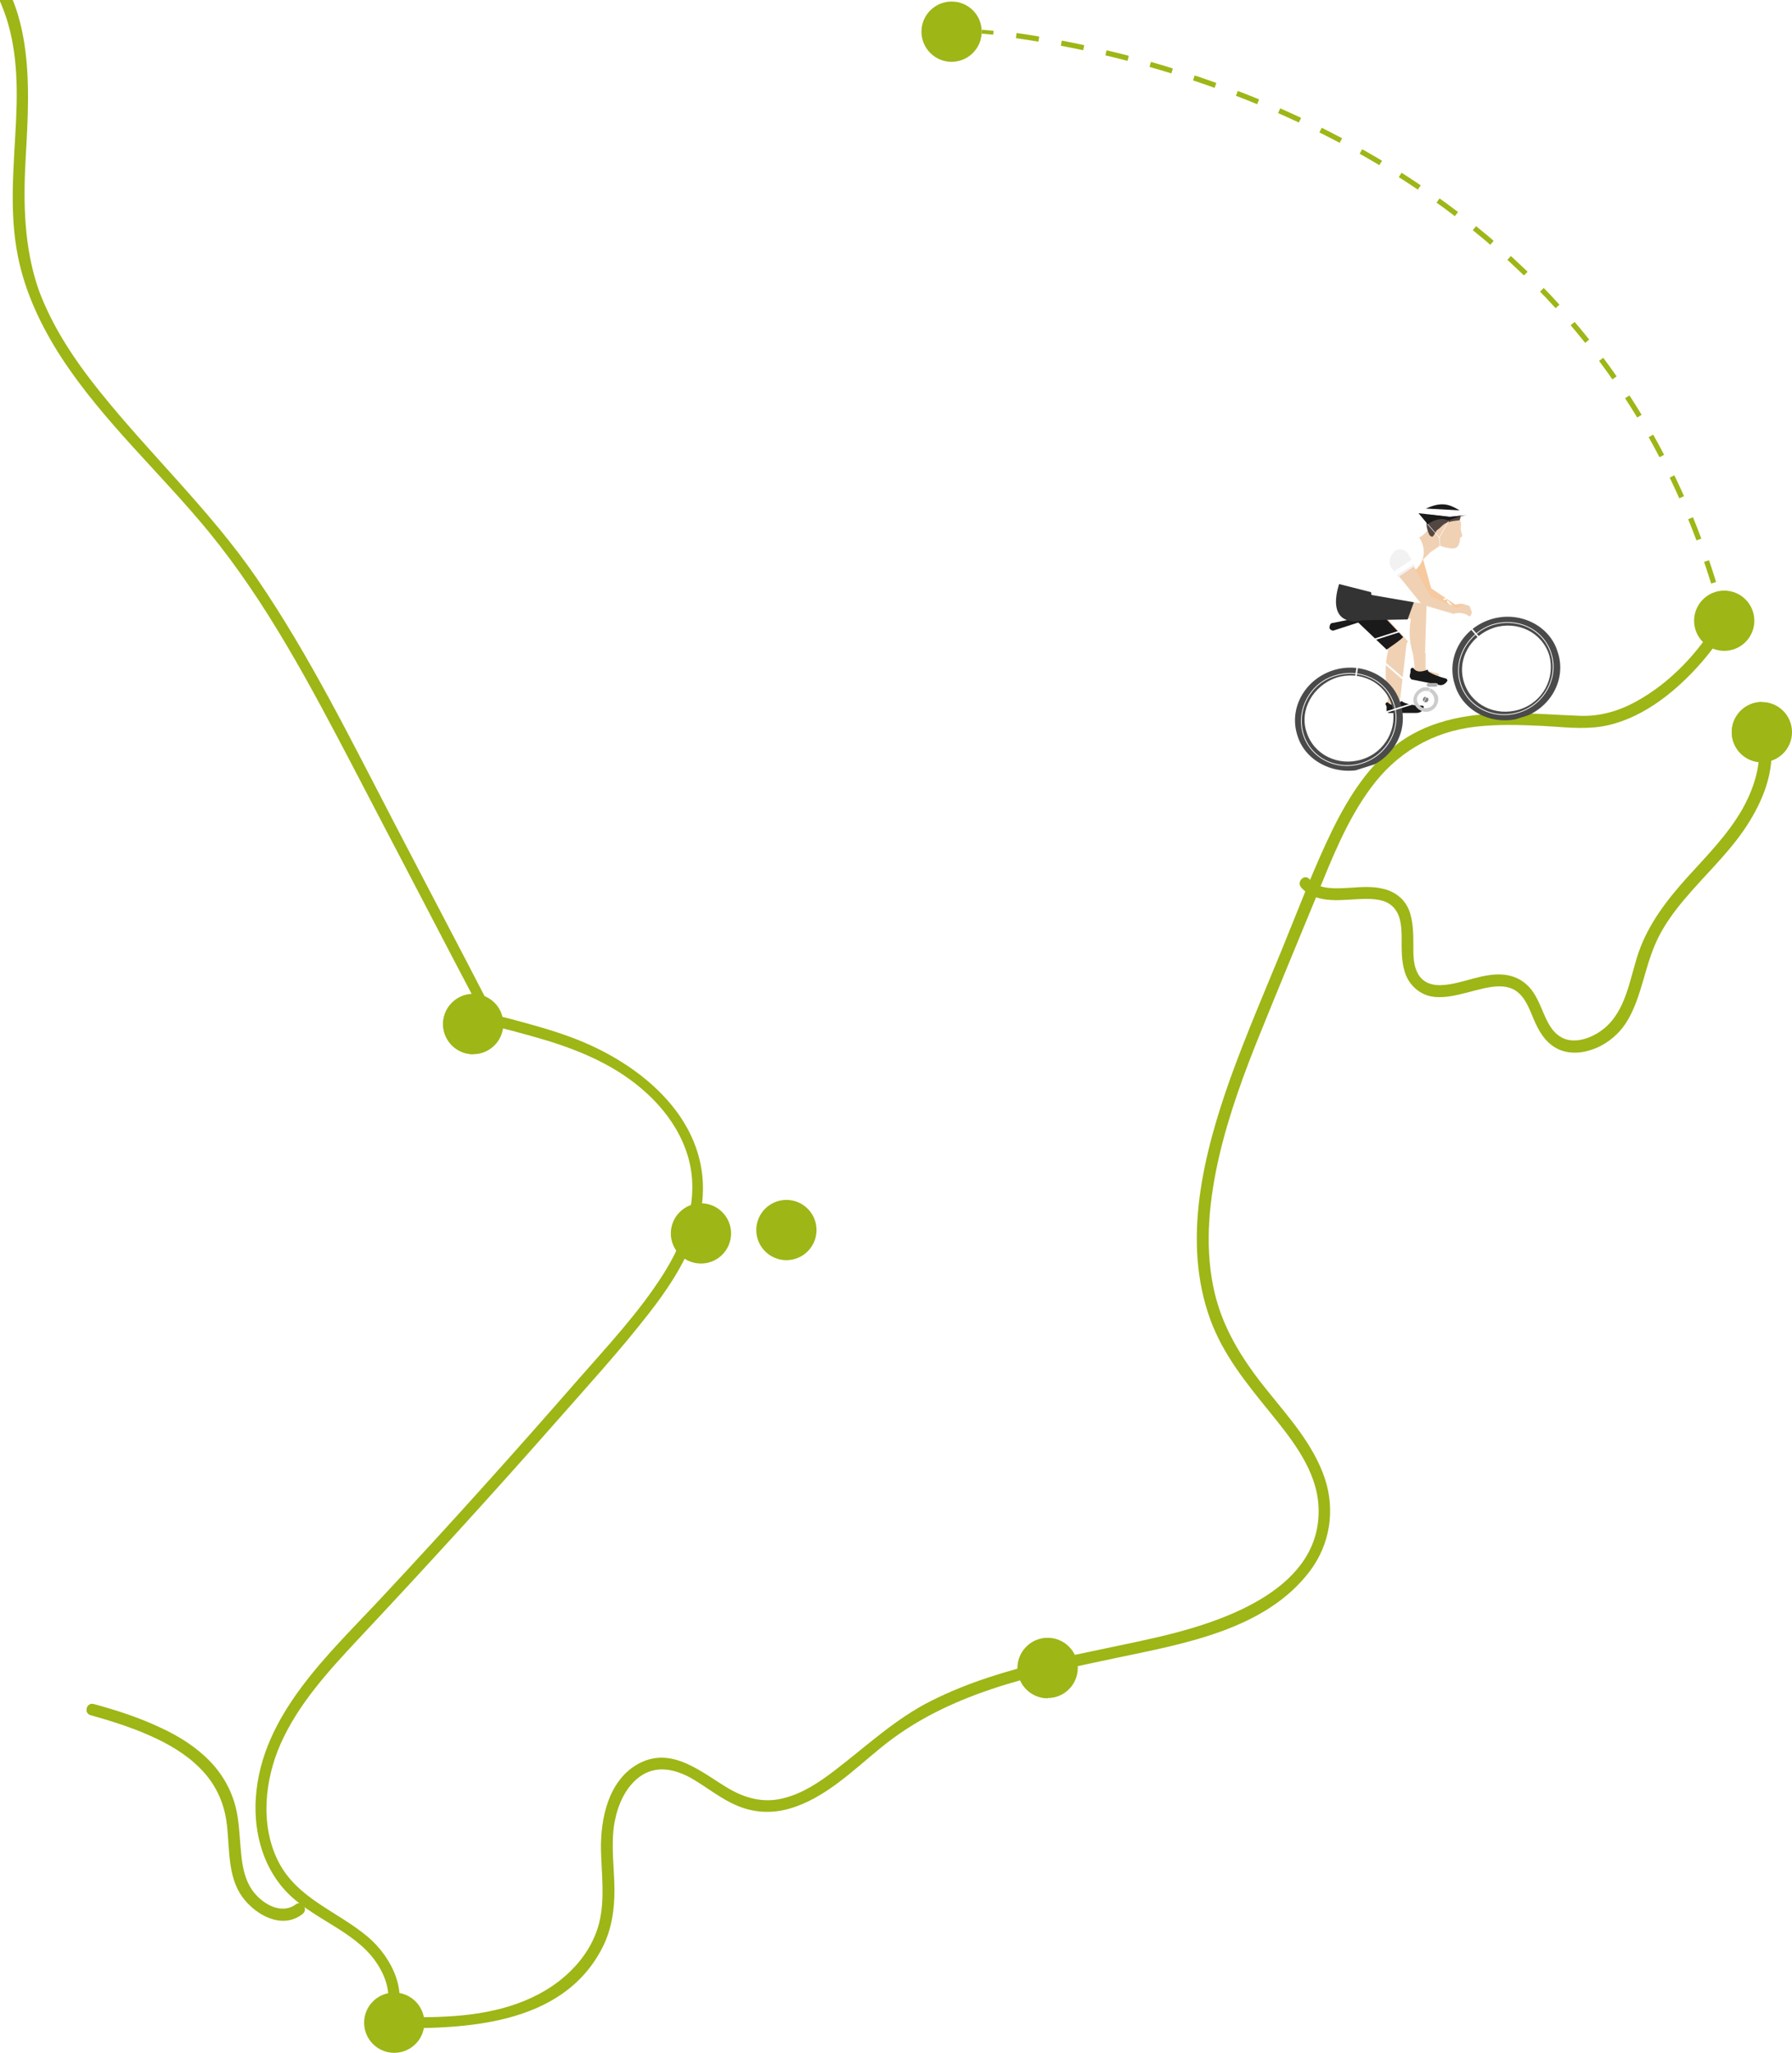 <?xml version="1.0" encoding="UTF-8"?>
<svg id="Calque_1" data-name="Calque 1" xmlns="http://www.w3.org/2000/svg" xmlns:xlink="http://www.w3.org/1999/xlink" version="1.1" viewBox="0 0 690 790.5">
  <defs>
    <style>
      .cls-1 {
        fill: #f6c99e;
      }

      .cls-1, .cls-2, .cls-3, .cls-4, .cls-5, .cls-6, .cls-7, .cls-8, .cls-9, .cls-10, .cls-11, .cls-12, .cls-13, .cls-14 {
        stroke-width: 0px;
      }

      .cls-2 {
        fill: #333;
      }

      .cls-15 {
        stroke-width: 0px;
      }

      .cls-15, .cls-4, .cls-16, .cls-17, .cls-18, .cls-19, .cls-20, .cls-21, .cls-22, .cls-23, .cls-24, .cls-25 {
        fill: none;
      }

      .cls-15, .cls-16, .cls-17, .cls-18, .cls-21, .cls-22, .cls-23, .cls-24, .cls-25 {
        stroke-miterlimit: 10;
      }

      .cls-15, .cls-16, .cls-18, .cls-19, .cls-20, .cls-23, .cls-24, .cls-25 {
        stroke: #fff;
      }

      .cls-3 {
        fill: #b3b3b3;
      }

      .cls-26 {
        clip-path: url(#clippath);
      }

      .cls-5 {
        fill: #f0d1b4;
      }

      .cls-16 {
        stroke-width: .2px;
      }

      .cls-6 {
        fill: #1a1a1a;
      }

      .cls-27 {
        clip-path: url(#clippath-1);
      }

      .cls-28 {
        clip-path: url(#clippath-4);
      }

      .cls-29 {
        clip-path: url(#clippath-3);
      }

      .cls-30 {
        clip-path: url(#clippath-2);
      }

      .cls-31 {
        clip-path: url(#clippath-7);
      }

      .cls-32 {
        clip-path: url(#clippath-8);
      }

      .cls-33 {
        clip-path: url(#clippath-6);
      }

      .cls-34 {
        clip-path: url(#clippath-5);
      }

      .cls-35 {
        clip-path: url(#clippath-9);
      }

      .cls-17 {
        stroke-dasharray: 0 0 8.8 8.8;
        stroke-width: 2px;
      }

      .cls-17, .cls-21 {
        stroke: #9eb616;
      }

      .cls-18, .cls-20 {
        stroke-width: .6px;
      }

      .cls-36 {
        clip-path: url(#clippath-60);
      }

      .cls-37 {
        clip-path: url(#clippath-69);
      }

      .cls-38 {
        clip-path: url(#clippath-20);
      }

      .cls-39 {
        clip-path: url(#clippath-21);
      }

      .cls-40 {
        clip-path: url(#clippath-24);
      }

      .cls-41 {
        clip-path: url(#clippath-23);
      }

      .cls-42 {
        clip-path: url(#clippath-22);
      }

      .cls-43 {
        clip-path: url(#clippath-25);
      }

      .cls-44 {
        clip-path: url(#clippath-44);
      }

      .cls-45 {
        clip-path: url(#clippath-45);
      }

      .cls-46 {
        clip-path: url(#clippath-40);
      }

      .cls-47 {
        clip-path: url(#clippath-42);
      }

      .cls-48 {
        clip-path: url(#clippath-41);
      }

      .cls-49 {
        clip-path: url(#clippath-47);
      }

      .cls-50 {
        clip-path: url(#clippath-43);
      }

      .cls-51 {
        clip-path: url(#clippath-46);
      }

      .cls-52 {
        clip-path: url(#clippath-48);
      }

      .cls-53 {
        clip-path: url(#clippath-49);
      }

      .cls-54 {
        clip-path: url(#clippath-84);
      }

      .cls-55 {
        clip-path: url(#clippath-88);
      }

      .cls-56 {
        clip-path: url(#clippath-86);
      }

      .cls-57 {
        clip-path: url(#clippath-81);
      }

      .cls-58 {
        clip-path: url(#clippath-83);
      }

      .cls-59 {
        clip-path: url(#clippath-85);
      }

      .cls-60 {
        clip-path: url(#clippath-80);
      }

      .cls-61 {
        clip-path: url(#clippath-87);
      }

      .cls-62 {
        clip-path: url(#clippath-82);
      }

      .cls-63 {
        clip-path: url(#clippath-98);
      }

      .cls-64 {
        clip-path: url(#clippath-89);
      }

      .cls-65 {
        clip-path: url(#clippath-27);
      }

      .cls-66 {
        clip-path: url(#clippath-28);
      }

      .cls-67 {
        clip-path: url(#clippath-26);
      }

      .cls-68 {
        clip-path: url(#clippath-29);
      }

      .cls-69 {
        clip-path: url(#clippath-34);
      }

      .cls-70 {
        clip-path: url(#clippath-35);
      }

      .cls-71 {
        clip-path: url(#clippath-36);
      }

      .cls-72 {
        clip-path: url(#clippath-37);
      }

      .cls-73 {
        clip-path: url(#clippath-39);
      }

      .cls-74 {
        clip-path: url(#clippath-33);
      }

      .cls-75 {
        clip-path: url(#clippath-32);
      }

      .cls-76 {
        clip-path: url(#clippath-30);
      }

      .cls-77 {
        clip-path: url(#clippath-38);
      }

      .cls-78 {
        clip-path: url(#clippath-31);
      }

      .cls-79 {
        clip-path: url(#clippath-95);
      }

      .cls-80 {
        clip-path: url(#clippath-99);
      }

      .cls-81 {
        clip-path: url(#clippath-93);
      }

      .cls-82 {
        clip-path: url(#clippath-94);
      }

      .cls-83 {
        clip-path: url(#clippath-91);
      }

      .cls-84 {
        clip-path: url(#clippath-96);
      }

      .cls-85 {
        clip-path: url(#clippath-90);
      }

      .cls-86 {
        clip-path: url(#clippath-92);
      }

      .cls-87 {
        clip-path: url(#clippath-97);
      }

      .cls-88 {
        clip-path: url(#clippath-53);
      }

      .cls-89 {
        clip-path: url(#clippath-54);
      }

      .cls-90 {
        clip-path: url(#clippath-50);
      }

      .cls-91 {
        clip-path: url(#clippath-51);
      }

      .cls-92 {
        clip-path: url(#clippath-52);
      }

      .cls-93 {
        clip-path: url(#clippath-55);
      }

      .cls-94 {
        clip-path: url(#clippath-56);
      }

      .cls-95 {
        clip-path: url(#clippath-57);
      }

      .cls-96 {
        clip-path: url(#clippath-58);
      }

      .cls-97 {
        clip-path: url(#clippath-79);
      }

      .cls-98 {
        clip-path: url(#clippath-61);
      }

      .cls-99 {
        clip-path: url(#clippath-64);
      }

      .cls-100 {
        clip-path: url(#clippath-62);
      }

      .cls-101 {
        clip-path: url(#clippath-68);
      }

      .cls-102 {
        clip-path: url(#clippath-67);
      }

      .cls-103 {
        clip-path: url(#clippath-73);
      }

      .cls-104 {
        clip-path: url(#clippath-59);
      }

      .cls-105 {
        clip-path: url(#clippath-65);
      }

      .cls-106 {
        clip-path: url(#clippath-63);
      }

      .cls-107 {
        clip-path: url(#clippath-66);
      }

      .cls-108 {
        clip-path: url(#clippath-70);
      }

      .cls-109 {
        clip-path: url(#clippath-75);
      }

      .cls-110 {
        clip-path: url(#clippath-72);
      }

      .cls-111 {
        clip-path: url(#clippath-78);
      }

      .cls-112 {
        clip-path: url(#clippath-71);
      }

      .cls-113 {
        clip-path: url(#clippath-77);
      }

      .cls-114 {
        clip-path: url(#clippath-74);
      }

      .cls-115 {
        clip-path: url(#clippath-76);
      }

      .cls-116 {
        clip-path: url(#clippath-14);
      }

      .cls-117 {
        clip-path: url(#clippath-13);
      }

      .cls-118 {
        clip-path: url(#clippath-12);
      }

      .cls-119 {
        clip-path: url(#clippath-10);
      }

      .cls-120 {
        clip-path: url(#clippath-15);
      }

      .cls-121 {
        clip-path: url(#clippath-17);
      }

      .cls-122 {
        clip-path: url(#clippath-16);
      }

      .cls-123 {
        clip-path: url(#clippath-19);
      }

      .cls-124 {
        clip-path: url(#clippath-11);
      }

      .cls-125 {
        clip-path: url(#clippath-18);
      }

      .cls-7 {
        fill: gray;
      }

      .cls-19 {
        stroke-width: .5px;
      }

      .cls-19, .cls-20 {
        stroke-linecap: round;
        stroke-linejoin: round;
      }

      .cls-8 {
        fill: #534741;
      }

      .cls-9 {
        fill: #f2f2f2;
      }

      .cls-21 {
        stroke-width: 1.5px;
      }

      .cls-22 {
        stroke: #4a4a4a;
        stroke-width: 0px;
      }

      .cls-23 {
        stroke-width: .3px;
      }

      .cls-24 {
        stroke-width: .7px;
      }

      .cls-10 {
        fill-rule: evenodd;
      }

      .cls-10, .cls-12 {
        fill: #9eb616;
      }

      .cls-11 {
        fill: #ccc;
      }

      .cls-13 {
        fill: #fff;
      }

      .cls-14 {
        fill: #4a4a4a;
      }

      .cls-25 {
        stroke-width: .2px;
      }

      .cls-126 {
        clip-path: url(#clippath-144);
      }

      .cls-127 {
        clip-path: url(#clippath-142);
      }

      .cls-128 {
        clip-path: url(#clippath-141);
      }

      .cls-129 {
        clip-path: url(#clippath-145);
      }

      .cls-130 {
        clip-path: url(#clippath-143);
      }

      .cls-131 {
        clip-path: url(#clippath-140);
      }

      .cls-132 {
        clip-path: url(#clippath-113);
      }

      .cls-133 {
        clip-path: url(#clippath-112);
      }

      .cls-134 {
        clip-path: url(#clippath-111);
      }

      .cls-135 {
        clip-path: url(#clippath-110);
      }

      .cls-136 {
        clip-path: url(#clippath-115);
      }

      .cls-137 {
        clip-path: url(#clippath-114);
      }

      .cls-138 {
        clip-path: url(#clippath-116);
      }

      .cls-139 {
        clip-path: url(#clippath-117);
      }

      .cls-140 {
        clip-path: url(#clippath-118);
      }

      .cls-141 {
        clip-path: url(#clippath-119);
      }

      .cls-142 {
        clip-path: url(#clippath-105);
      }

      .cls-143 {
        clip-path: url(#clippath-100);
      }

      .cls-144 {
        clip-path: url(#clippath-102);
      }

      .cls-145 {
        clip-path: url(#clippath-103);
      }

      .cls-146 {
        clip-path: url(#clippath-107);
      }

      .cls-147 {
        clip-path: url(#clippath-109);
      }

      .cls-148 {
        clip-path: url(#clippath-104);
      }

      .cls-149 {
        clip-path: url(#clippath-101);
      }

      .cls-150 {
        clip-path: url(#clippath-108);
      }

      .cls-151 {
        clip-path: url(#clippath-106);
      }

      .cls-152 {
        clip-path: url(#clippath-136);
      }

      .cls-153 {
        clip-path: url(#clippath-138);
      }

      .cls-154 {
        clip-path: url(#clippath-135);
      }

      .cls-155 {
        clip-path: url(#clippath-132);
      }

      .cls-156 {
        clip-path: url(#clippath-137);
      }

      .cls-157 {
        clip-path: url(#clippath-130);
      }

      .cls-158 {
        clip-path: url(#clippath-133);
      }

      .cls-159 {
        clip-path: url(#clippath-134);
      }

      .cls-160 {
        clip-path: url(#clippath-139);
      }

      .cls-161 {
        clip-path: url(#clippath-131);
      }

      .cls-162 {
        clip-path: url(#clippath-129);
      }

      .cls-163 {
        clip-path: url(#clippath-122);
      }

      .cls-164 {
        clip-path: url(#clippath-126);
      }

      .cls-165 {
        clip-path: url(#clippath-125);
      }

      .cls-166 {
        clip-path: url(#clippath-120);
      }

      .cls-167 {
        clip-path: url(#clippath-121);
      }

      .cls-168 {
        clip-path: url(#clippath-123);
      }

      .cls-169 {
        clip-path: url(#clippath-124);
      }

      .cls-170 {
        clip-path: url(#clippath-127);
      }

      .cls-171 {
        clip-path: url(#clippath-128);
      }
    </style>
    <clipPath id="clippath">
      <rect class="cls-4" x="-42.9" y="-35.4" width="732.9" height="825.8"/>
    </clipPath>
    <clipPath id="clippath-1">
      <rect class="cls-4" x="-42.9" y="-35.4" width="732.9" height="825.8"/>
    </clipPath>
    <clipPath id="clippath-2">
      <rect class="cls-4" x="-42.9" y="-35.4" width="732.9" height="825.8"/>
    </clipPath>
    <clipPath id="clippath-3">
      <rect class="cls-4" x="-42.9" y="-35.4" width="732.9" height="825.8"/>
    </clipPath>
    <clipPath id="clippath-4">
      <rect class="cls-4" x="-42.9" y="-35.4" width="732.9" height="825.8"/>
    </clipPath>
    <clipPath id="clippath-5">
      <rect class="cls-4" x="-42.9" y="-35.4" width="732.9" height="825.8"/>
    </clipPath>
    <clipPath id="clippath-6">
      <rect class="cls-4" x="-42.9" y="-35.4" width="732.9" height="825.8"/>
    </clipPath>
    <clipPath id="clippath-7">
      <rect class="cls-4" x="-42.9" y="-35.4" width="732.9" height="825.8"/>
    </clipPath>
    <clipPath id="clippath-8">
      <rect class="cls-4" x="-42.9" y="-35.4" width="732.9" height="825.8"/>
    </clipPath>
    <clipPath id="clippath-9">
      <rect class="cls-4" x="-42.9" y="-35.4" width="732.9" height="825.8"/>
    </clipPath>
    <clipPath id="clippath-10">
      <rect class="cls-4" x="-42.9" y="-35.4" width="732.9" height="825.8"/>
    </clipPath>
    <clipPath id="clippath-11">
      <rect class="cls-4" x="-42.9" y="-35.4" width="732.9" height="825.8"/>
    </clipPath>
    <clipPath id="clippath-12">
      <rect class="cls-4" x="-42.9" y="-35.4" width="732.9" height="825.8"/>
    </clipPath>
    <clipPath id="clippath-13">
      <rect class="cls-4" x="-42.9" y="-35.4" width="732.9" height="825.8"/>
    </clipPath>
    <clipPath id="clippath-14">
      <rect class="cls-4" x="-42.9" y="-35.4" width="732.9" height="825.8"/>
    </clipPath>
    <clipPath id="clippath-15">
      <rect class="cls-4" x="-42.9" y="-35.4" width="732.9" height="825.8"/>
    </clipPath>
    <clipPath id="clippath-16">
      <rect class="cls-4" x="-42.9" y="-35.4" width="732.9" height="825.8"/>
    </clipPath>
    <clipPath id="clippath-17">
      <rect class="cls-4" x="-42.9" y="-35.4" width="732.9" height="825.8"/>
    </clipPath>
    <clipPath id="clippath-18">
      <rect class="cls-4" x="489.4" y="198.7" width="105.3" height="89.2" transform="translate(-48.3 176.4) rotate(-17.7)"/>
    </clipPath>
    <clipPath id="clippath-19">
      <rect class="cls-4" x="489.4" y="198.7" width="105.3" height="89.2" transform="translate(-48.3 176.4) rotate(-17.7)"/>
    </clipPath>
    <clipPath id="clippath-20">
      <rect class="cls-4" x="489.4" y="198.7" width="105.3" height="89.2" transform="translate(-48.3 176.4) rotate(-17.7)"/>
    </clipPath>
    <clipPath id="clippath-21">
      <rect class="cls-4" x="489.4" y="198.7" width="105.3" height="89.2" transform="translate(-48.3 176.4) rotate(-17.7)"/>
    </clipPath>
    <clipPath id="clippath-22">
      <rect class="cls-4" x="489.4" y="198.7" width="105.3" height="89.2" transform="translate(-48.3 176.4) rotate(-17.7)"/>
    </clipPath>
    <clipPath id="clippath-23">
      <rect class="cls-4" x="489.4" y="198.7" width="105.3" height="89.2" transform="translate(-48.3 176.4) rotate(-17.7)"/>
    </clipPath>
    <clipPath id="clippath-24">
      <rect class="cls-4" x="489.4" y="198.7" width="105.3" height="89.2" transform="translate(-48.3 176.4) rotate(-17.7)"/>
    </clipPath>
    <clipPath id="clippath-25">
      <rect class="cls-4" x="489.4" y="198.7" width="105.3" height="89.2" transform="translate(-48.3 176.4) rotate(-17.7)"/>
    </clipPath>
    <clipPath id="clippath-26">
      <rect class="cls-4" x="489.4" y="198.7" width="105.3" height="89.2" transform="translate(-48.3 176.4) rotate(-17.7)"/>
    </clipPath>
    <clipPath id="clippath-27">
      <rect class="cls-4" x="489.4" y="198.7" width="105.3" height="89.2" transform="translate(-48.3 176.4) rotate(-17.7)"/>
    </clipPath>
    <clipPath id="clippath-28">
      <rect class="cls-4" x="489.4" y="198.7" width="105.3" height="89.2" transform="translate(-48.3 176.4) rotate(-17.7)"/>
    </clipPath>
    <clipPath id="clippath-29">
      <rect class="cls-4" x="489.4" y="198.7" width="105.3" height="89.2" transform="translate(-48.3 176.4) rotate(-17.7)"/>
    </clipPath>
    <clipPath id="clippath-30">
      <rect class="cls-4" x="489.4" y="198.7" width="105.3" height="89.2" transform="translate(-48.3 176.4) rotate(-17.7)"/>
    </clipPath>
    <clipPath id="clippath-31">
      <rect class="cls-4" x="489.4" y="198.7" width="105.3" height="89.2" transform="translate(-48.3 176.4) rotate(-17.7)"/>
    </clipPath>
    <clipPath id="clippath-32">
      <rect class="cls-4" x="489.4" y="198.7" width="105.3" height="89.2" transform="translate(-48.3 176.4) rotate(-17.7)"/>
    </clipPath>
    <clipPath id="clippath-33">
      <rect class="cls-4" x="489.4" y="198.7" width="105.3" height="89.2" transform="translate(-48.3 176.4) rotate(-17.7)"/>
    </clipPath>
    <clipPath id="clippath-34">
      <rect class="cls-4" x="489.4" y="198.7" width="105.3" height="89.2" transform="translate(-48.3 176.4) rotate(-17.7)"/>
    </clipPath>
    <clipPath id="clippath-35">
      <rect class="cls-4" x="489.4" y="198.7" width="105.3" height="89.2" transform="translate(-48.3 176.4) rotate(-17.7)"/>
    </clipPath>
    <clipPath id="clippath-36">
      <rect class="cls-4" x="489.4" y="198.7" width="105.3" height="89.2" transform="translate(-48.3 176.4) rotate(-17.7)"/>
    </clipPath>
    <clipPath id="clippath-37">
      <rect class="cls-4" x="489.4" y="198.7" width="105.3" height="89.2" transform="translate(-48.3 176.4) rotate(-17.7)"/>
    </clipPath>
    <clipPath id="clippath-38">
      <rect class="cls-4" x="489.4" y="198.7" width="105.3" height="89.2" transform="translate(-48.3 176.4) rotate(-17.7)"/>
    </clipPath>
    <clipPath id="clippath-39">
      <rect class="cls-4" x="489.4" y="198.7" width="105.3" height="89.2" transform="translate(-48.3 176.4) rotate(-17.7)"/>
    </clipPath>
    <clipPath id="clippath-40">
      <rect class="cls-4" x="489.4" y="198.7" width="105.3" height="89.2" transform="translate(-48.3 176.4) rotate(-17.7)"/>
    </clipPath>
    <clipPath id="clippath-41">
      <rect class="cls-4" x="489.4" y="198.7" width="105.3" height="89.2" transform="translate(-48.3 176.4) rotate(-17.7)"/>
    </clipPath>
    <clipPath id="clippath-42">
      <rect class="cls-4" x="489.4" y="198.7" width="105.3" height="89.2" transform="translate(-48.3 176.4) rotate(-17.7)"/>
    </clipPath>
    <clipPath id="clippath-43">
      <rect class="cls-4" x="489.4" y="198.7" width="105.3" height="89.2" transform="translate(-48.3 176.4) rotate(-17.7)"/>
    </clipPath>
    <clipPath id="clippath-44">
      <rect class="cls-4" x="489.4" y="198.7" width="105.3" height="89.2" transform="translate(-48.3 176.4) rotate(-17.7)"/>
    </clipPath>
    <clipPath id="clippath-45">
      <rect class="cls-4" x="489.4" y="198.7" width="105.3" height="89.2" transform="translate(-48.3 176.4) rotate(-17.7)"/>
    </clipPath>
    <clipPath id="clippath-46">
      <rect class="cls-4" x="489.4" y="198.7" width="105.3" height="89.2" transform="translate(-48.3 176.4) rotate(-17.7)"/>
    </clipPath>
    <clipPath id="clippath-47">
      <rect class="cls-4" x="489.4" y="198.7" width="105.3" height="89.2" transform="translate(-48.3 176.4) rotate(-17.7)"/>
    </clipPath>
    <clipPath id="clippath-48">
      <rect class="cls-4" x="489.4" y="198.7" width="105.3" height="89.2" transform="translate(-48.3 176.4) rotate(-17.7)"/>
    </clipPath>
    <clipPath id="clippath-49">
      <rect class="cls-4" x="489.4" y="198.7" width="105.3" height="89.2" transform="translate(-48.3 176.4) rotate(-17.7)"/>
    </clipPath>
    <clipPath id="clippath-50">
      <rect class="cls-4" x="489.4" y="198.7" width="105.3" height="89.2" transform="translate(-48.3 176.4) rotate(-17.7)"/>
    </clipPath>
    <clipPath id="clippath-51">
      <rect class="cls-4" x="489.4" y="198.7" width="105.3" height="89.2" transform="translate(-48.3 176.4) rotate(-17.7)"/>
    </clipPath>
    <clipPath id="clippath-52">
      <rect class="cls-4" x="489.4" y="198.7" width="105.3" height="89.2" transform="translate(-48.3 176.4) rotate(-17.7)"/>
    </clipPath>
    <clipPath id="clippath-53">
      <rect class="cls-4" x="489.4" y="198.7" width="105.3" height="89.2" transform="translate(-48.3 176.4) rotate(-17.7)"/>
    </clipPath>
    <clipPath id="clippath-54">
      <rect class="cls-4" x="489.4" y="198.7" width="105.3" height="89.2" transform="translate(-48.3 176.4) rotate(-17.7)"/>
    </clipPath>
    <clipPath id="clippath-55">
      <rect class="cls-4" x="489.4" y="198.7" width="105.3" height="89.2" transform="translate(-48.3 176.4) rotate(-17.7)"/>
    </clipPath>
    <clipPath id="clippath-56">
      <rect class="cls-4" x="489.4" y="198.7" width="105.3" height="89.2" transform="translate(-48.3 176.4) rotate(-17.7)"/>
    </clipPath>
    <clipPath id="clippath-57">
      <rect class="cls-4" x="489.4" y="198.7" width="105.3" height="89.2" transform="translate(-48.3 176.4) rotate(-17.7)"/>
    </clipPath>
    <clipPath id="clippath-58">
      <rect class="cls-4" x="489.4" y="198.7" width="105.3" height="89.2" transform="translate(-48.3 176.4) rotate(-17.7)"/>
    </clipPath>
    <clipPath id="clippath-59">
      <rect class="cls-4" x="489.4" y="198.7" width="105.3" height="89.2" transform="translate(-48.3 176.4) rotate(-17.7)"/>
    </clipPath>
    <clipPath id="clippath-60">
      <rect class="cls-4" x="489.4" y="198.7" width="105.3" height="89.2" transform="translate(-48.3 176.4) rotate(-17.7)"/>
    </clipPath>
    <clipPath id="clippath-61">
      <rect class="cls-4" x="489.4" y="198.7" width="105.3" height="89.2" transform="translate(-48.3 176.4) rotate(-17.7)"/>
    </clipPath>
    <clipPath id="clippath-62">
      <rect class="cls-4" x="489.4" y="198.7" width="105.3" height="89.2" transform="translate(-48.3 176.4) rotate(-17.7)"/>
    </clipPath>
    <clipPath id="clippath-63">
      <rect class="cls-4" x="489.4" y="198.7" width="105.3" height="89.2" transform="translate(-48.3 176.4) rotate(-17.7)"/>
    </clipPath>
    <clipPath id="clippath-64">
      <rect class="cls-4" x="489.4" y="198.7" width="105.3" height="89.2" transform="translate(-48.3 176.4) rotate(-17.7)"/>
    </clipPath>
    <clipPath id="clippath-65">
      <rect class="cls-4" x="489.4" y="198.7" width="105.3" height="89.2" transform="translate(-48.3 176.4) rotate(-17.7)"/>
    </clipPath>
    <clipPath id="clippath-66">
      <rect class="cls-4" x="489.4" y="198.7" width="105.3" height="89.2" transform="translate(-48.3 176.4) rotate(-17.7)"/>
    </clipPath>
    <clipPath id="clippath-67">
      <rect class="cls-4" x="489.4" y="198.7" width="105.3" height="89.2" transform="translate(-48.3 176.4) rotate(-17.7)"/>
    </clipPath>
    <clipPath id="clippath-68">
      <rect class="cls-4" x="489.4" y="198.7" width="105.3" height="89.2" transform="translate(-48.3 176.4) rotate(-17.7)"/>
    </clipPath>
    <clipPath id="clippath-69">
      <rect class="cls-4" x="489.4" y="198.7" width="105.3" height="89.2" transform="translate(-48.3 176.4) rotate(-17.7)"/>
    </clipPath>
    <clipPath id="clippath-70">
      <rect class="cls-4" x="489.4" y="198.7" width="105.3" height="89.2" transform="translate(-48.3 176.4) rotate(-17.7)"/>
    </clipPath>
    <clipPath id="clippath-71">
      <rect class="cls-4" x="489.4" y="198.7" width="105.3" height="89.2" transform="translate(-48.3 176.4) rotate(-17.7)"/>
    </clipPath>
    <clipPath id="clippath-72">
      <rect class="cls-4" x="489.4" y="198.7" width="105.3" height="89.2" transform="translate(-48.3 176.4) rotate(-17.7)"/>
    </clipPath>
    <clipPath id="clippath-73">
      <rect class="cls-4" x="489.4" y="198.7" width="105.3" height="89.2" transform="translate(-48.3 176.4) rotate(-17.7)"/>
    </clipPath>
    <clipPath id="clippath-74">
      <rect class="cls-4" x="489.4" y="198.7" width="105.3" height="89.2" transform="translate(-48.3 176.4) rotate(-17.7)"/>
    </clipPath>
    <clipPath id="clippath-75">
      <rect class="cls-4" x="489.4" y="198.7" width="105.3" height="89.2" transform="translate(-48.3 176.4) rotate(-17.7)"/>
    </clipPath>
    <clipPath id="clippath-76">
      <rect class="cls-4" x="489.4" y="198.7" width="105.3" height="89.2" transform="translate(-48.3 176.4) rotate(-17.7)"/>
    </clipPath>
    <clipPath id="clippath-77">
      <rect class="cls-4" x="489.4" y="198.7" width="105.3" height="89.2" transform="translate(-48.3 176.4) rotate(-17.7)"/>
    </clipPath>
    <clipPath id="clippath-78">
      <rect class="cls-4" x="489.4" y="198.7" width="105.3" height="89.2" transform="translate(-48.3 176.4) rotate(-17.7)"/>
    </clipPath>
    <clipPath id="clippath-79">
      <rect class="cls-4" x="489.4" y="198.7" width="105.3" height="89.2" transform="translate(-48.3 176.4) rotate(-17.7)"/>
    </clipPath>
    <clipPath id="clippath-80">
      <rect class="cls-4" x="489.4" y="198.7" width="105.3" height="89.2" transform="translate(-48.3 176.4) rotate(-17.7)"/>
    </clipPath>
    <clipPath id="clippath-81">
      <rect class="cls-4" x="489.4" y="198.7" width="105.3" height="89.2" transform="translate(-48.3 176.4) rotate(-17.7)"/>
    </clipPath>
    <clipPath id="clippath-82">
      <rect class="cls-4" x="489.4" y="198.7" width="105.3" height="89.2" transform="translate(-48.3 176.4) rotate(-17.7)"/>
    </clipPath>
    <clipPath id="clippath-83">
      <rect class="cls-4" x="489.4" y="198.7" width="105.3" height="89.2" transform="translate(-48.3 176.4) rotate(-17.7)"/>
    </clipPath>
    <clipPath id="clippath-84">
      <rect class="cls-4" x="489.4" y="198.7" width="105.3" height="89.2" transform="translate(-48.3 176.4) rotate(-17.7)"/>
    </clipPath>
    <clipPath id="clippath-85">
      <rect class="cls-4" x="489.4" y="198.7" width="105.3" height="89.2" transform="translate(-48.3 176.4) rotate(-17.7)"/>
    </clipPath>
    <clipPath id="clippath-86">
      <rect class="cls-4" x="489.4" y="198.7" width="105.3" height="89.2" transform="translate(-48.3 176.4) rotate(-17.7)"/>
    </clipPath>
    <clipPath id="clippath-87">
      <rect class="cls-4" x="489.4" y="198.7" width="105.3" height="89.2" transform="translate(-48.3 176.4) rotate(-17.7)"/>
    </clipPath>
    <clipPath id="clippath-88">
      <rect class="cls-4" x="489.4" y="198.7" width="105.3" height="89.2" transform="translate(-48.3 176.4) rotate(-17.7)"/>
    </clipPath>
    <clipPath id="clippath-89">
      <rect class="cls-4" x="489.4" y="198.7" width="105.3" height="89.2" transform="translate(-48.3 176.4) rotate(-17.7)"/>
    </clipPath>
    <clipPath id="clippath-90">
      <rect class="cls-4" x="489.4" y="198.7" width="105.3" height="89.2" transform="translate(-48.3 176.4) rotate(-17.7)"/>
    </clipPath>
    <clipPath id="clippath-91">
      <rect class="cls-4" x="489.4" y="198.7" width="105.3" height="89.2" transform="translate(-48.3 176.4) rotate(-17.7)"/>
    </clipPath>
    <clipPath id="clippath-92">
      <rect class="cls-4" x="489.4" y="198.7" width="105.3" height="89.2" transform="translate(-48.3 176.4) rotate(-17.7)"/>
    </clipPath>
    <clipPath id="clippath-93">
      <rect class="cls-4" x="489.4" y="198.7" width="105.3" height="89.2" transform="translate(-48.3 176.4) rotate(-17.7)"/>
    </clipPath>
    <clipPath id="clippath-94">
      <rect class="cls-4" x="489.4" y="198.7" width="105.3" height="89.2" transform="translate(-48.3 176.4) rotate(-17.7)"/>
    </clipPath>
    <clipPath id="clippath-95">
      <rect class="cls-4" x="489.4" y="198.7" width="105.3" height="89.2" transform="translate(-48.3 176.4) rotate(-17.7)"/>
    </clipPath>
    <clipPath id="clippath-96">
      <rect class="cls-4" x="489.4" y="198.7" width="105.3" height="89.2" transform="translate(-48.3 176.4) rotate(-17.7)"/>
    </clipPath>
    <clipPath id="clippath-97">
      <rect class="cls-4" x="489.4" y="198.7" width="105.3" height="89.2" transform="translate(-48.3 176.4) rotate(-17.7)"/>
    </clipPath>
    <clipPath id="clippath-98">
      <rect class="cls-4" x="489.4" y="198.7" width="105.3" height="89.2" transform="translate(-48.3 176.4) rotate(-17.7)"/>
    </clipPath>
    <clipPath id="clippath-99">
      <rect class="cls-4" x="489.4" y="198.7" width="105.3" height="89.2" transform="translate(-48.3 176.4) rotate(-17.7)"/>
    </clipPath>
    <clipPath id="clippath-100">
      <rect class="cls-4" x="489.4" y="198.7" width="105.3" height="89.2" transform="translate(-48.3 176.4) rotate(-17.7)"/>
    </clipPath>
    <clipPath id="clippath-101">
      <rect class="cls-4" x="489.4" y="198.7" width="105.3" height="89.2" transform="translate(-48.3 176.4) rotate(-17.7)"/>
    </clipPath>
    <clipPath id="clippath-102">
      <rect class="cls-4" x="489.4" y="198.7" width="105.3" height="89.2" transform="translate(-48.3 176.4) rotate(-17.7)"/>
    </clipPath>
    <clipPath id="clippath-103">
      <rect class="cls-4" x="489.4" y="198.7" width="105.3" height="89.2" transform="translate(-48.3 176.4) rotate(-17.7)"/>
    </clipPath>
    <clipPath id="clippath-104">
      <rect class="cls-4" x="489.4" y="198.7" width="105.3" height="89.2" transform="translate(-48.3 176.4) rotate(-17.7)"/>
    </clipPath>
    <clipPath id="clippath-105">
      <rect class="cls-4" x="489.4" y="198.7" width="105.3" height="89.2" transform="translate(-48.3 176.4) rotate(-17.7)"/>
    </clipPath>
    <clipPath id="clippath-106">
      <rect class="cls-4" x="489.4" y="198.7" width="105.3" height="89.2" transform="translate(-48.3 176.4) rotate(-17.7)"/>
    </clipPath>
    <clipPath id="clippath-107">
      <rect class="cls-4" x="489.4" y="198.7" width="105.3" height="89.2" transform="translate(-48.3 176.4) rotate(-17.7)"/>
    </clipPath>
    <clipPath id="clippath-108">
      <rect class="cls-4" x="489.4" y="198.7" width="105.3" height="89.2" transform="translate(-48.3 176.4) rotate(-17.7)"/>
    </clipPath>
    <clipPath id="clippath-109">
      <rect class="cls-4" x="489.4" y="198.7" width="105.3" height="89.2" transform="translate(-48.3 176.4) rotate(-17.7)"/>
    </clipPath>
    <clipPath id="clippath-110">
      <rect class="cls-4" x="489.4" y="198.7" width="105.3" height="89.2" transform="translate(-48.3 176.4) rotate(-17.7)"/>
    </clipPath>
    <clipPath id="clippath-111">
      <rect class="cls-4" x="489.4" y="198.7" width="105.3" height="89.2" transform="translate(-48.3 176.4) rotate(-17.7)"/>
    </clipPath>
    <clipPath id="clippath-112">
      <rect class="cls-4" x="489.4" y="198.7" width="105.3" height="89.2" transform="translate(-48.3 176.4) rotate(-17.7)"/>
    </clipPath>
    <clipPath id="clippath-113">
      <rect class="cls-4" x="489.4" y="198.7" width="105.3" height="89.2" transform="translate(-48.3 176.4) rotate(-17.7)"/>
    </clipPath>
    <clipPath id="clippath-114">
      <rect class="cls-4" x="489.4" y="198.7" width="105.3" height="89.2" transform="translate(-48.3 176.4) rotate(-17.7)"/>
    </clipPath>
    <clipPath id="clippath-115">
      <rect class="cls-4" x="489.4" y="198.7" width="105.3" height="89.2" transform="translate(-48.3 176.4) rotate(-17.7)"/>
    </clipPath>
    <clipPath id="clippath-116">
      <rect class="cls-4" x="489.4" y="198.7" width="105.3" height="89.2" transform="translate(-48.3 176.4) rotate(-17.7)"/>
    </clipPath>
    <clipPath id="clippath-117">
      <rect class="cls-4" x="489.4" y="198.7" width="105.3" height="89.2" transform="translate(-48.3 176.4) rotate(-17.7)"/>
    </clipPath>
    <clipPath id="clippath-118">
      <rect class="cls-4" x="489.4" y="198.7" width="105.3" height="89.2" transform="translate(-48.3 176.4) rotate(-17.7)"/>
    </clipPath>
    <clipPath id="clippath-119">
      <rect class="cls-4" x="489.4" y="198.7" width="105.3" height="89.2" transform="translate(-48.3 176.4) rotate(-17.7)"/>
    </clipPath>
    <clipPath id="clippath-120">
      <rect class="cls-4" x="489.4" y="198.7" width="105.3" height="89.2" transform="translate(-48.3 176.4) rotate(-17.7)"/>
    </clipPath>
    <clipPath id="clippath-121">
      <rect class="cls-4" x="489.4" y="198.7" width="105.3" height="89.2" transform="translate(-48.3 176.4) rotate(-17.7)"/>
    </clipPath>
    <clipPath id="clippath-122">
      <rect class="cls-4" x="489.4" y="198.7" width="105.3" height="89.2" transform="translate(-48.3 176.4) rotate(-17.7)"/>
    </clipPath>
    <clipPath id="clippath-123">
      <rect class="cls-4" x="489.4" y="198.7" width="105.3" height="89.2" transform="translate(-48.3 176.4) rotate(-17.7)"/>
    </clipPath>
    <clipPath id="clippath-124">
      <rect class="cls-4" x="489.4" y="198.7" width="105.3" height="89.2" transform="translate(-48.3 176.4) rotate(-17.7)"/>
    </clipPath>
    <clipPath id="clippath-125">
      <rect class="cls-4" x="489.4" y="198.7" width="105.3" height="89.2" transform="translate(-48.3 176.4) rotate(-17.7)"/>
    </clipPath>
    <clipPath id="clippath-126">
      <rect class="cls-4" x="489.4" y="198.7" width="105.3" height="89.2" transform="translate(-48.3 176.4) rotate(-17.7)"/>
    </clipPath>
    <clipPath id="clippath-127">
      <rect class="cls-4" x="489.4" y="198.7" width="105.3" height="89.2" transform="translate(-48.3 176.4) rotate(-17.7)"/>
    </clipPath>
    <clipPath id="clippath-128">
      <rect class="cls-4" x="489.4" y="198.7" width="105.3" height="89.2" transform="translate(-48.3 176.4) rotate(-17.7)"/>
    </clipPath>
    <clipPath id="clippath-129">
      <rect class="cls-4" x="489.4" y="198.7" width="105.3" height="89.2" transform="translate(-48.3 176.4) rotate(-17.7)"/>
    </clipPath>
    <clipPath id="clippath-130">
      <rect class="cls-4" x="489.4" y="198.7" width="105.3" height="89.2" transform="translate(-48.3 176.4) rotate(-17.7)"/>
    </clipPath>
    <clipPath id="clippath-131">
      <rect class="cls-4" x="489.4" y="198.7" width="105.3" height="89.2" transform="translate(-48.3 176.4) rotate(-17.7)"/>
    </clipPath>
    <clipPath id="clippath-132">
      <rect class="cls-4" x="489.4" y="198.7" width="105.3" height="89.2" transform="translate(-48.3 176.4) rotate(-17.7)"/>
    </clipPath>
    <clipPath id="clippath-133">
      <rect class="cls-4" x="489.4" y="198.7" width="105.3" height="89.2" transform="translate(-48.3 176.4) rotate(-17.7)"/>
    </clipPath>
    <clipPath id="clippath-134">
      <rect class="cls-4" x="489.4" y="198.7" width="105.3" height="89.2" transform="translate(-48.3 176.4) rotate(-17.7)"/>
    </clipPath>
    <clipPath id="clippath-135">
      <rect class="cls-4" x="489.4" y="198.7" width="105.3" height="89.2" transform="translate(-48.3 176.4) rotate(-17.7)"/>
    </clipPath>
    <clipPath id="clippath-136">
      <rect class="cls-4" x="489.4" y="198.7" width="105.3" height="89.2" transform="translate(-48.3 176.4) rotate(-17.7)"/>
    </clipPath>
    <clipPath id="clippath-137">
      <rect class="cls-4" x="489.4" y="198.7" width="105.3" height="89.2" transform="translate(-48.3 176.4) rotate(-17.7)"/>
    </clipPath>
    <clipPath id="clippath-138">
      <rect class="cls-4" x="489.4" y="198.7" width="105.3" height="89.2" transform="translate(-48.3 176.4) rotate(-17.7)"/>
    </clipPath>
    <clipPath id="clippath-139">
      <rect class="cls-4" x="489.4" y="198.7" width="105.3" height="89.2" transform="translate(-48.3 176.4) rotate(-17.7)"/>
    </clipPath>
    <clipPath id="clippath-140">
      <rect class="cls-4" x="489.4" y="198.7" width="105.3" height="89.2" transform="translate(-48.3 176.4) rotate(-17.7)"/>
    </clipPath>
    <clipPath id="clippath-141">
      <rect class="cls-4" x="489.4" y="198.7" width="105.3" height="89.2" transform="translate(-48.3 176.4) rotate(-17.7)"/>
    </clipPath>
    <clipPath id="clippath-142">
      <rect class="cls-4" x="489.4" y="198.7" width="105.3" height="89.2" transform="translate(-48.3 176.4) rotate(-17.7)"/>
    </clipPath>
    <clipPath id="clippath-143">
      <rect class="cls-4" x="489.4" y="198.7" width="105.3" height="89.2" transform="translate(-48.3 176.4) rotate(-17.7)"/>
    </clipPath>
    <clipPath id="clippath-144">
      <rect class="cls-4" x="489.4" y="198.7" width="105.3" height="89.2" transform="translate(-48.3 176.4) rotate(-17.7)"/>
    </clipPath>
    <clipPath id="clippath-145">
      <rect class="cls-4" x="489.4" y="198.7" width="105.3" height="89.2" transform="translate(-48.3 176.4) rotate(-17.7)"/>
    </clipPath>
  </defs>
  <g>
    <g class="cls-26">
      <path class="cls-12" d="M-27.2-25.1C-14-21.6-5-11,.3,1.2c6.1,14.2,6.6,29.5,5.9,44.8-.8,17.6-2.8,35.3.7,52.7,2.8,14,9,27,16.7,38.9,16.1,24.7,38.3,44.6,56.9,67.3,22.3,27.3,38.9,58.8,55.2,89.9,8.7,16.7,17.4,33.4,26.1,50,4.4,8.5,8.9,17,13.3,25.5,2.1,4,4.2,8,6.3,12,1,1.9,2,3.8,3,5.7.8,1.6,1.9,4.9,3.3,6.1,1.1,1,3.1,1.1,4.5,1.5,2.1.5,4.2,1.1,6.2,1.6,4.2,1.1,8.3,2.3,12.4,3.5,8.4,2.6,16.7,5.8,24.4,10.2,13.3,7.6,25.3,19.4,29.7,34.4,4.7,16-1.1,32.1-9.7,45.6-9.3,14.6-21.4,27.5-32.8,40.5-24.5,28.1-49.4,55.8-74.8,83-20.6,22.2-47,45.6-49.1,77.9-.9,13.6,3,27.7,13,37.3,10.7,10.3,26.9,14.6,34.6,27.9,3.6,6.2,5.1,13.6.9,19.9-1,1.5.3,3.4,1.9,3.4,29.4.6,67.5-.6,83-30.8,3.6-7,4.7-14.6,4.7-22.3s-1.5-17.4,0-25.9c1.2-6.6,4.1-13.6,9.7-17.7,6.4-4.7,13.9-2.9,20.3.8,5.8,3.4,11.1,7.8,17.4,10.4,6.4,2.7,13.3,3,19.9,1.1,13.7-3.9,24.5-14.7,35.3-23.5,25.8-21.1,58.2-27.7,89.9-34.4,26.1-5.5,58-10.8,75.2-33.5,7.8-10.3,9.9-23.5,5.8-35.8-4.3-12.8-13.6-23.2-21.9-33.5-9.9-12.2-18-24.9-21.1-40.6-3.3-16.5-1.4-33.6,2.3-49.8,3.8-16.3,9.6-32.1,15.9-47.6,7.1-17.6,14.4-35.1,21.6-52.6,5.9-14.4,11.6-29.1,20.9-41.7,9.9-13.5,23.7-21.7,40.4-23.6,8.6-1,17.3-.7,25.9-.3,7.5.4,15.3,1.4,22.7.2,14.3-2.4,27-12.2,36.6-22.7,4.7-5.1,8.9-10.8,12.4-16.8,1.5-2.5-2.4-4.8-3.9-2.3-7.6,13.1-18.7,25-32.1,32.3-6.8,3.7-13.9,5.7-21.6,5.4-8.5-.3-16.9-1-25.4-1-15.6-.1-31.5,2.1-44.3,11.5-11.4,8.4-19.1,20.6-25.3,33.1-7.4,15.1-13.3,31-19.7,46.6-6.7,16.3-13.7,32.6-19.7,49.2-10.4,29.2-18.8,62.8-7.8,93,5,13.7,14,24.7,23.1,35.9,8.5,10.5,18,22.3,18.6,36.4,1.3,30.8-35,43.5-59.2,49.4-30.1,7.2-61.7,11-89.8,25.1-14,7-24.9,17.4-37.2,26.8-6,4.6-12.5,9-20,10.8-7.5,1.9-14.5,0-21-3.8-10.3-6.1-21.6-16.3-34.3-9.7-11.9,6.2-15,21.2-14.8,33.3.2,9.4,1.6,19-.7,28.2-1.8,7.1-5.8,13.4-11,18.5-11.8,11.6-28.2,16.1-44.4,17.3-8.8.7-17.7.5-26.5.3.6,1.1,1.3,2.3,1.9,3.4,7.6-11.5.4-26.1-9-34.1-11.7-9.9-27.3-14.7-34.6-29.2-7-14-5.2-31.3,1-45.3,6.8-15.2,18.2-27.7,29.4-39.7,25.9-27.6,51.4-55.5,76.4-83.9,12.2-13.9,24.8-27.6,36.1-42.2,9.4-12.1,18.1-25.7,20.2-41.2,4.4-32.3-23.2-55-50.5-65-8.1-3-16.4-5.2-24.7-7.4-2.9-.7-4.1-.7-5.7-3.2-1.1-1.8-2-3.8-3-5.7-2.3-4.5-4.7-9-7-13.5-9-17.2-18-34.4-27-51.7-16.8-32.2-32.9-65.1-53.4-95.1-17.9-26.1-40.9-47.5-60.6-72.1-9.4-11.7-18-24.5-23.3-38.7-5.8-16.5-6.1-33.8-5.1-51.3C11.5,32.7,13.6-1.3-10.3-21.3c-4.6-3.9-9.9-6.6-15.7-8.1-2.8-.8-4,3.6-1.2,4.3"/>
    </g>
    <g class="cls-27">
      <path class="cls-12" d="M675.7,280c3.8,10.8.5,22.1-4.9,31.7-5.7,9.9-13.8,18-21.4,26.4-7.7,8.6-14.7,17.7-18.5,28.7-3.4,10-4.7,22.4-13.5,29.4-3.3,2.6-7.5,4.5-11.7,4.4-4.4-.1-7.5-2.9-9.5-6.6-2.2-4-3.4-8.5-6-12.2-2.7-3.8-6.4-6-11-6.5-8.2-.9-16,3.6-24,4-3.4.2-6.8-.7-8.8-3.7-2.3-3.4-2.2-7.8-2.2-11.8s0-9.4-1.8-13.7c-1.7-4-5.3-6.8-9.5-7.8-4.1-1.1-8.5-.8-12.7-.5-4,.2-8.1.6-11.9-.6-1.6-.5-2.9-1.4-4.1-2.7-1.9-2.2-5.1,1-3.2,3.2,6.1,6.9,16.4,4.5,24.5,4.4,3.7,0,7.9.2,10.7,2.9,3.1,2.9,3.4,7.4,3.5,11.4,0,4.6-.2,9.4,1.2,13.8,1.3,4.3,4.5,7.7,8.8,9.1,3.9,1.2,8.3.5,12.2-.4,4.1-.9,8.2-2.3,12.4-2.9,3.7-.5,7.5-.3,10.3,2.2,3.5,3,4.8,7.9,6.7,11.9,2,4.4,4.9,8.4,9.5,10.2,4.6,1.8,9.7,1,14.1-.9,4.5-2,8.4-5.3,11.1-9.4,3.3-5.1,5.1-11,6.8-16.8,1.6-5.6,3.2-11.2,5.8-16.4,2.6-5.1,6-9.8,9.7-14.2,7.5-9,16.2-17,22.9-26.6,6.5-9.4,11.8-20.9,10.8-32.6-.2-2.9-.8-5.7-1.7-8.4-1.2-2.9-5.6-1.7-4.6,1"/>
    </g>
    <g class="cls-30">
      <path class="cls-12" d="M114.1,733.1c-5.9,4.5-13.5-.3-17.1-5.5-2.5-3.7-3.5-8.1-4-12.5-.6-5.2-.7-10.4-1.5-15.5-1.2-8.1-4.9-15.5-10.6-21.4-5.4-5.6-12.1-9.8-19.1-13-8.2-3.9-16.9-6.7-25.7-9.1-2.8-.8-4,3.6-1.2,4.3,7.8,2.2,15.5,4.6,22.9,7.9,7,3.1,13.9,7.1,19.3,12.6,5.8,5.8,9.2,13,10.2,21.2,1.2,9.4.2,20.4,6.1,28.4,5,6.8,15.1,12.5,22.9,6.6,1-.7,1.5-1.9.8-3.1-.5-1-2-1.6-3-.9"/>
    </g>
    <g class="cls-29">
      <path class="cls-10" d="M314.4,473.6c0,6.4-5.2,11.6-11.6,11.6s-11.6-5.2-11.6-11.6,5.2-11.6,11.6-11.6,11.6,5.2,11.6,11.6"/>
    </g>
    <g class="cls-28">
      <path class="cls-10" d="M-19.7-23.7c0,6.4-5.2,11.6-11.6,11.6s-11.6-5.2-11.6-11.6,5.2-11.6,11.6-11.6,11.6,5.2,11.6,11.6"/>
    </g>
    <g class="cls-34">
      <path class="cls-10" d="M281.5,474.9c0,6.4-5.2,11.6-11.6,11.6s-11.6-5.2-11.6-11.6,5.2-11.6,11.6-11.6,11.6,5.2,11.6,11.6"/>
    </g>
    <g class="cls-33">
      <path class="cls-10" d="M378,12.2c0,6.4-5.2,11.6-11.6,11.6s-11.6-5.2-11.6-11.6,5.2-11.6,11.6-11.6c6.4,0,11.6,5.1,11.6,11.6"/>
    </g>
    <g class="cls-31">
      <path class="cls-10" d="M690,281.9c0,6.4-5.2,11.6-11.6,11.6s-11.6-5.2-11.6-11.6,5.2-11.6,11.6-11.6,11.6,5.2,11.6,11.6"/>
    </g>
    <g class="cls-32">
      <path class="cls-10" d="M678.4,293.5c-6.4,0-11.6-5.2-11.6-11.6s5.2-11.6,11.6-11.6"/>
    </g>
    <g class="cls-35">
      <path class="cls-10" d="M193.8,394.3c0,6.4-5.2,11.6-11.6,11.6s-11.6-5.2-11.6-11.6,5.2-11.6,11.6-11.6c6.4,0,11.6,5.1,11.6,11.6"/>
    </g>
    <g class="cls-119">
      <path class="cls-10" d="M182.2,405.9c-6.4,0-11.6-5.2-11.6-11.6s5.2-11.6,11.6-11.6"/>
    </g>
    <g class="cls-124">
      <path class="cls-10" d="M415,642.2c0,6.4-5.2,11.6-11.6,11.6s-11.6-5.2-11.6-11.6,5.2-11.6,11.6-11.6c6.4,0,11.6,5.2,11.6,11.6"/>
    </g>
    <g class="cls-118">
      <path class="cls-10" d="M403.4,653.9c-6.4,0-11.6-5.2-11.6-11.6s5.2-11.6,11.6-11.6"/>
    </g>
    <g class="cls-117">
      <path class="cls-21" d="M378,12.2s1.6.1,4.5.4"/>
    </g>
    <g class="cls-116">
      <path class="cls-17" d="M391.3,13.7c49.1,6.9,220.6,43.2,270.3,216.7"/>
    </g>
    <g class="cls-120">
      <path class="cls-12" d="M662.8,234.6c.4,1.4.8,2.9,1.1,4.4"/>
    </g>
    <g class="cls-122">
      <path class="cls-10" d="M163.4,778.8c0,6.4-5.2,11.6-11.6,11.6s-11.6-5.2-11.6-11.6,5.2-11.6,11.6-11.6,11.6,5.2,11.6,11.6"/>
    </g>
    <g class="cls-121">
      <path class="cls-10" d="M675.5,239c0,6.4-5.2,11.6-11.6,11.6s-11.6-5.2-11.6-11.6,5.2-11.6,11.6-11.6c6.4,0,11.6,5.2,11.6,11.6"/>
    </g>
  </g>
  <g>
    <g class="cls-125">
      <path class="cls-1" d="M546.5,210.2l4.9,17.5c0,.4-4.2,2.5-4.2,1.8l-7.7-15.8c-.3-.4,1-2.5,1.8-2.5l3.8-1.8c.4,0,1.1.4,1.4.7"/>
    </g>
    <g class="cls-123">
      <path class="cls-1" d="M561.5,232.6c1.8-.4,3.5.4,3.5,1,0,0,.3,1,0,1.4,0,1-.3,1-1.4,1.4-.3,0-1.4-2.5-6-2.1.4-.7,2.1-1.4,3.9-1.7"/>
    </g>
    <g class="cls-38">
      <polygon class="cls-1" points="546.9 229.1 558.4 234.7 560.5 232.9 549.7 225.6 546.9 229.1"/>
    </g>
    <g class="cls-39">
      <line class="cls-16" x1="546.2" y1="275.6" x2="548.6" y2="270.4"/>
    </g>
    <g class="cls-42">
      <path class="cls-5" d="M534.2,271.4v-.7l.7-6.6,4.5.4-.3,5.2c0,.7.3,1.4,1.4,1.4l3.5.4-.3,1.8h-9.8l.3-1.8Z"/>
    </g>
    <g class="cls-41">
      <path class="cls-5" d="M539.2,268.6l2.5-21.7-6.3,1c-2.5,6-2.1,13.3-1,21.7l4.9-1Z"/>
    </g>
    <g class="cls-40">
      <path class="cls-6" d="M539.2,270.4c-2.1,1.4-3.5,1.4-4.9,0-.7,0-1,.7-.7,1l.3.7v1.4c0,.7.3,1,1,1h10.5c1.4,0,2.5-.7,2.8-2.1,0-.4,0-.7-.7-.7-3.2,0-6-.7-7.3-1.4-.7-.7-1,0-1,0"/>
    </g>
    <g class="cls-43">
      <line class="cls-4" x1="540.9" y1="270.4" x2="540.5" y2="271.4"/>
    </g>
    <g class="cls-67">
      <line class="cls-22" x1="540.9" y1="270.4" x2="540.5" y2="271.4"/>
    </g>
    <g class="cls-65">
      <line class="cls-4" x1="542" y1="270.7" x2="541.6" y2="271.8"/>
    </g>
    <g class="cls-66">
      <line class="cls-22" x1="542" y1="270.7" x2="541.6" y2="271.8"/>
    </g>
    <g class="cls-68">
      <line class="cls-4" x1="543" y1="271.1" x2="542.7" y2="272.1"/>
    </g>
    <g class="cls-76">
      <line class="cls-22" x1="543" y1="271.1" x2="542.7" y2="272.1"/>
    </g>
    <g class="cls-78">
      <path class="cls-5" d="M518.9,235.7l17.2,16.1s6.3-4.2,6-4.9l-16.8-18.5-6.3,7.3Z"/>
    </g>
    <g class="cls-75">
      <path class="cls-6" d="M518.5,235.4l15.4,14.7s6.7-4.5,6.3-4.9l-15.8-16.8-6,7Z"/>
    </g>
    <g class="cls-74">
      <line class="cls-15" x1="580.1" y1="257.8" x2="562.2" y2="263.4"/>
    </g>
    <g class="cls-69">
      <line class="cls-15" x1="580.5" y1="258.8" x2="574.5" y2="240.6"/>
    </g>
    <g class="cls-70">
      <line class="cls-15" x1="580.1" y1="257.4" x2="578" y2="240.3"/>
    </g>
    <g class="cls-71">
      <line class="cls-15" x1="580.1" y1="257.4" x2="581.2" y2="239.9"/>
    </g>
    <g class="cls-72">
      <line class="cls-15" x1="580.1" y1="257.4" x2="594.8" y2="246.6"/>
    </g>
    <g class="cls-77">
      <line class="cls-15" x1="580.1" y1="257.4" x2="596.5" y2="249"/>
    </g>
    <g class="cls-73">
      <line class="cls-15" x1="580.1" y1="257.8" x2="597.6" y2="252.2"/>
    </g>
    <g class="cls-46">
      <line class="cls-15" x1="580.5" y1="257.8" x2="598" y2="255.3"/>
    </g>
    <g class="cls-48">
      <line class="cls-15" x1="580.5" y1="257.8" x2="598" y2="258.5"/>
    </g>
    <g class="cls-47">
      <line class="cls-15" x1="580.5" y1="257.8" x2="597.6" y2="261.3"/>
    </g>
    <g class="cls-50">
      <line class="cls-15" x1="580.1" y1="257.8" x2="596.5" y2="264.1"/>
    </g>
    <g class="cls-44">
      <line class="cls-15" x1="580.1" y1="258.1" x2="595.2" y2="266.9"/>
    </g>
    <g class="cls-45">
      <line class="cls-15" x1="580.1" y1="258.1" x2="593" y2="269.3"/>
    </g>
    <g class="cls-51">
      <line class="cls-15" x1="580.1" y1="258.1" x2="590.6" y2="271.4"/>
    </g>
    <g class="cls-49">
      <line class="cls-15" x1="580.1" y1="258.1" x2="587.8" y2="272.8"/>
    </g>
    <g class="cls-52">
      <line class="cls-15" x1="580.1" y1="258.1" x2="585" y2="273.9"/>
    </g>
    <g class="cls-53">
      <line class="cls-15" x1="580.1" y1="258.1" x2="582.2" y2="274.9"/>
    </g>
    <g class="cls-90">
      <line class="cls-15" x1="580.1" y1="258.1" x2="579" y2="275.3"/>
    </g>
    <g class="cls-91">
      <line class="cls-15" x1="580.1" y1="258.1" x2="575.9" y2="274.9"/>
    </g>
    <g class="cls-92">
      <line class="cls-15" x1="579.8" y1="258.1" x2="573.1" y2="273.9"/>
    </g>
    <g class="cls-88">
      <line class="cls-15" x1="579.8" y1="258.1" x2="570.3" y2="272.5"/>
    </g>
    <g class="cls-89">
      <line class="cls-15" x1="579.8" y1="258.1" x2="567.5" y2="270.7"/>
    </g>
    <g class="cls-93">
      <line class="cls-15" x1="579.8" y1="257.8" x2="565.4" y2="268.6"/>
    </g>
    <g class="cls-94">
      <line class="cls-15" x1="579.4" y1="257.8" x2="563.7" y2="265.8"/>
    </g>
    <g class="cls-95">
      <line class="cls-15" x1="579.4" y1="258.1" x2="561.5" y2="260.6"/>
    </g>
    <g class="cls-96">
      <line class="cls-15" x1="579" y1="257.8" x2="561.5" y2="257.4"/>
    </g>
    <g class="cls-104">
      <line class="cls-15" x1="579" y1="257.8" x2="561.9" y2="254.3"/>
    </g>
    <g class="cls-36">
      <line class="cls-15" x1="579" y1="257.4" x2="563" y2="251.5"/>
    </g>
    <g class="cls-98">
      <line class="cls-15" x1="579" y1="257.4" x2="564.4" y2="248.3"/>
    </g>
    <g class="cls-100">
      <line class="cls-15" x1="579.4" y1="257.1" x2="566.5" y2="245.9"/>
    </g>
    <g class="cls-106">
      <line class="cls-15" x1="579.4" y1="257.1" x2="568.5" y2="243.8"/>
    </g>
    <g class="cls-99">
      <line class="cls-15" x1="579.4" y1="257.1" x2="571.4" y2="242"/>
    </g>
    <g class="cls-105">
      <line class="cls-15" x1="580.1" y1="257.4" x2="584.3" y2="240.3"/>
    </g>
    <g class="cls-107">
      <line class="cls-15" x1="580.1" y1="257.4" x2="587.1" y2="241.3"/>
    </g>
    <g class="cls-102">
      <line class="cls-15" x1="580.1" y1="257.4" x2="590.2" y2="242.7"/>
    </g>
    <g class="cls-101">
      <line class="cls-15" x1="580.1" y1="257.4" x2="592.7" y2="244.5"/>
    </g>
    <g class="cls-37">
      <path class="cls-14" d="M560.2,263.7c-3.5-10.5,2.8-21.7,13.7-25.2,10.8-3.5,22.8,2.1,25.9,12.6,3.5,10.5-2.8,21.7-13.7,25.2-10.9,3.5-22.8-2.1-25.9-12.6M563.7,262.7c2.8,8.8,12.2,13.3,21.3,10.5s14-12.2,11.5-21c-2.8-8.8-12.2-13.3-21.3-10.5-9.1,3.1-14.3,12.2-11.5,21"/>
    </g>
    <g class="cls-108">
      <path class="cls-23" d="M574.5,240.6c9.8-3.1,20,1.8,22.8,11.2,2.8,9.1-2.5,19.2-12.2,22.4s-20-1.8-22.8-11.2c-2.8-9.1,2.8-19.2,12.2-22.4Z"/>
    </g>
    <g class="cls-112">
      <line class="cls-15" x1="519.5" y1="277" x2="501.7" y2="282.6"/>
    </g>
    <g class="cls-110">
      <line class="cls-15" x1="519.9" y1="278.1" x2="514" y2="260.2"/>
    </g>
    <g class="cls-103">
      <line class="cls-15" x1="519.5" y1="277" x2="517.5" y2="259.5"/>
    </g>
    <g class="cls-114">
      <line class="cls-15" x1="519.5" y1="277" x2="520.6" y2="259.5"/>
    </g>
    <g class="cls-109">
      <line class="cls-15" x1="519.5" y1="277" x2="523.8" y2="259.5"/>
    </g>
    <g class="cls-115">
      <line class="cls-15" x1="519.5" y1="277" x2="526.5" y2="260.6"/>
    </g>
    <g class="cls-113">
      <line class="cls-15" x1="519.5" y1="277" x2="529.4" y2="262"/>
    </g>
    <g class="cls-111">
      <line class="cls-15" x1="519.5" y1="277" x2="532.2" y2="263.7"/>
    </g>
    <g class="cls-97">
      <line class="cls-15" x1="519.5" y1="277" x2="534.2" y2="265.8"/>
    </g>
    <g class="cls-60">
      <line class="cls-15" x1="519.5" y1="277" x2="536" y2="268.6"/>
    </g>
    <g class="cls-57">
      <line class="cls-15" x1="519.5" y1="277" x2="537" y2="271.4"/>
    </g>
    <g class="cls-62">
      <line class="cls-15" x1="519.9" y1="277" x2="537.4" y2="274.6"/>
    </g>
    <g class="cls-58">
      <line class="cls-15" x1="519.9" y1="277.4" x2="537.4" y2="277.7"/>
    </g>
    <g class="cls-54">
      <line class="cls-15" x1="519.9" y1="277.4" x2="537" y2="280.5"/>
    </g>
    <g class="cls-59">
      <line class="cls-15" x1="519.5" y1="277.4" x2="536" y2="283.3"/>
    </g>
    <g class="cls-56">
      <line class="cls-15" x1="519.5" y1="277.7" x2="524.5" y2="293.1"/>
    </g>
    <g class="cls-61">
      <line class="cls-15" x1="519.5" y1="277.4" x2="521.7" y2="294.2"/>
    </g>
    <g class="cls-55">
      <line class="cls-15" x1="519.5" y1="277.4" x2="518.5" y2="294.5"/>
    </g>
    <g class="cls-64">
      <line class="cls-15" x1="519.5" y1="277.4" x2="515.4" y2="294.2"/>
    </g>
    <g class="cls-85">
      <line class="cls-15" x1="519.2" y1="277.4" x2="512.5" y2="293.1"/>
    </g>
    <g class="cls-83">
      <line class="cls-15" x1="519.2" y1="277.4" x2="509.4" y2="291.7"/>
    </g>
    <g class="cls-86">
      <line class="cls-15" x1="519.2" y1="277.4" x2="507" y2="290"/>
    </g>
    <g class="cls-81">
      <line class="cls-15" x1="519.2" y1="277.4" x2="504.9" y2="287.9"/>
    </g>
    <g class="cls-82">
      <line class="cls-15" x1="518.9" y1="277" x2="503.1" y2="285.4"/>
    </g>
    <g class="cls-79">
      <line class="cls-15" x1="518.9" y1="277.4" x2="501" y2="279.8"/>
    </g>
    <g class="cls-84">
      <line class="cls-15" x1="518.5" y1="277" x2="501" y2="276.7"/>
    </g>
    <g class="cls-87">
      <line class="cls-15" x1="518.5" y1="277" x2="501.4" y2="273.5"/>
    </g>
    <g class="cls-63">
      <line class="cls-15" x1="518.5" y1="277" x2="502.4" y2="270.7"/>
    </g>
    <g class="cls-80">
      <line class="cls-15" x1="518.5" y1="276.7" x2="503.8" y2="267.9"/>
    </g>
    <g class="cls-143">
      <line class="cls-15" x1="518.5" y1="276.7" x2="505.9" y2="265.5"/>
    </g>
    <g class="cls-149">
      <line class="cls-15" x1="518.9" y1="276.3" x2="508" y2="263"/>
    </g>
    <g class="cls-144">
      <line class="cls-15" x1="518.9" y1="276.3" x2="510.8" y2="261.3"/>
    </g>
    <g class="cls-145">
      <line class="cls-15" x1="519.5" y1="277.4" x2="534.6" y2="286.1"/>
    </g>
    <g class="cls-148">
      <line class="cls-15" x1="519.5" y1="277.4" x2="532.5" y2="288.6"/>
    </g>
    <g class="cls-142">
      <line class="cls-15" x1="519.5" y1="277.4" x2="530" y2="290.7"/>
    </g>
    <g class="cls-151">
      <line class="cls-15" x1="519.5" y1="277.4" x2="527.2" y2="292.1"/>
    </g>
    <g class="cls-146">
      <path class="cls-14" d="M499.6,283.3c-3.5-10.5,2.8-21.7,13.7-25.2,10.8-3.5,22.8,2.1,25.9,12.6,3.5,10.5-2.8,21.7-13.7,25.2-10.9,3.1-22.8-2.4-25.9-12.6M503.1,281.9c2.8,8.8,12.2,13.3,21.3,10.5s14-12.2,11.5-21c-2.8-8.8-12.2-13.3-21.3-10.5-9.1,3.1-14.4,12.6-11.5,21"/>
    </g>
    <g class="cls-150">
      <path class="cls-23" d="M514,260.2c9.8-3.1,20,1.8,22.8,11.2,2.8,9.1-2.5,19.2-12.2,22.4s-20-1.8-22.8-11.2,2.8-19.6,12.2-22.4Z"/>
    </g>
    <g class="cls-147">
      <line class="cls-20" x1="580.1" y1="257.8" x2="557.4" y2="231.5"/>
    </g>
    <g class="cls-135">
      <path class="cls-18" d="M547.9,269.7c.3,0,.7-.4,1-.7l13.7-30.8c.3-.7-1.4-2.1-1.8-2.1l-36,11.5c-.7.4-1,.7-1,1.4l-4.2,28c0,.4,0,1,.3,1.4.7,0,28-8.7,28-8.7Z"/>
    </g>
    <g class="cls-134">
      <line class="cls-24" x1="516" y1="240.3" x2="549" y2="269"/>
    </g>
    <g class="cls-133">
      <path class="cls-6" d="M524.5,239.2l-10.8,3.5c-.7.4-1.8-.4-1.8-1s.3-1.8,1-1.8l12.6-2.5c.4.7-.3,1.4-1,1.8"/>
    </g>
    <g class="cls-132">
      <path class="cls-19" d="M556,230.8l6.7-2.1c2.8-.7,5.2.4,6,2.1.7,2.1-1,4.5-3.5,5.2l-6.7,2.1"/>
    </g>
    <g class="cls-137">
      <polygon class="cls-5" points="549.3 232.6 522.4 228.7 523 237.1 548.2 238.5 549.3 232.6"/>
    </g>
    <g class="cls-136">
      <path class="cls-5" d="M548.6,254.6l.7-22-5.2,1.4c-1.4,6-2.1,11.2,0,17.9l4.5,2.8Z"/>
    </g>
    <g class="cls-138">
      <path class="cls-5" d="M544.4,257.4l.3-.7-.7-5.6,4.9.4v5.2c-.3.7.7,1.8,1.8,1.8l3.5,1-.7,1.4-9.5-2.5.4-1Z"/>
    </g>
    <g class="cls-139">
      <path class="cls-6" d="M549,258.1c-2.1.7-3.8.7-4.9-1-.7,0-1,.4-1,1v.7l-.3,1.4c0,.7.3,1,.7,1.4l10.5,2.1c1.4.4,2.5-.4,3.2-1.4.3-.4,0-.7-.3-1-2.8-.7-5.6-1.8-7-2.8,0-1.1-.7-.4-.7-.4"/>
    </g>
    <g class="cls-140">
      <line class="cls-4" x1="551" y1="258.5" x2="550" y2="259.5"/>
    </g>
    <g class="cls-141">
      <line class="cls-22" x1="551" y1="258.5" x2="550" y2="259.5"/>
    </g>
    <g class="cls-166">
      <line class="cls-4" x1="551.8" y1="259.2" x2="551" y2="259.9"/>
    </g>
    <g class="cls-167">
      <line class="cls-22" x1="551.8" y1="259.2" x2="551" y2="259.9"/>
    </g>
    <g class="cls-163">
      <line class="cls-4" x1="552.8" y1="259.5" x2="552.1" y2="260.6"/>
    </g>
    <g class="cls-168">
      <line class="cls-22" x1="552.8" y1="259.5" x2="552.1" y2="260.6"/>
    </g>
    <g class="cls-169">
      <path class="cls-2" d="M515.7,224.9l12.2,3.1c.3,2.1,1,3.5,2.1,5.2.3,2.1-1.4,3.9-3.5,3.9l-6.7,1.8c-1.7,0-8-1.8-4.2-14"/>
    </g>
    <g class="cls-165">
      <polygon class="cls-2" points="521.7 238.9 542 238.5 544.4 231.9 525.9 228.7 521.7 238.9"/>
    </g>
    <g class="cls-164">
      <path class="cls-5" d="M545.1,206.7c.3,1.4,0,2.8.7,4.5,1.4,3.1,1.4,4.9,2.5,3.9l2.5-2.5,4.5-3.1-4.9-6c-1.8,1.8-3.5,4.2-5.2,3.2"/>
    </g>
    <g class="cls-170">
      <path class="cls-5" d="M550.4,201.1c-.7,3.5,1,8.4,4.2,9.1,1,.4,4.9,1.4,6,.7,2.1-1,1.4-4.9,1.8-7.4.7-3.5-1.4-6-4.9-6.6-3.2-.4-6.3.7-7,4.2"/>
    </g>
    <g class="cls-171">
      <path class="cls-5" d="M560.9,208.1l1.8-1.4c.3,0,.3-.4.3-.7l-1-3.5-2.5.4,1.4,5.2Z"/>
    </g>
    <g class="cls-162">
      <path class="cls-8" d="M561.9,200.4c2.5-3.9-6-7-10.5-3.5-2.8,2.8-2.5,6-1,9.1,1.4,1.4,1.4.4,2.8-1.8,2.8-1.8,1.8-3.2,8.8-3.9"/>
    </g>
    <g class="cls-157">
      <path class="cls-13" d="M546.5,207h0c3.2,4.9,1.8,10.9-3.2,13.6-5.6,1.8-13.7,3.5-15.8,7l-12.2-3.1c3.5-10.9,20.7-22.4,31.2-17.5"/>
    </g>
    <g class="cls-161">
      <path class="cls-5" d="M541.6,213l9.5,17.1c.3.4-3.5,3.1-3.5,2.8l-11.9-14.7c-.3-.4.7-2.8,1-3.1l3.5-2.5c.3-.3,1,0,1.4.4"/>
    </g>
    <g class="cls-155">
      <path class="cls-9" d="M538.5,222.1l6.3-4.2-2.5-4.5c-1-1.8-3.2-2.5-4.9-1.4h0c-1.8,1-3.2,4.5-1.8,6.3l2.8,3.9Z"/>
    </g>
    <g class="cls-158">
      <path class="cls-5" d="M562.2,233.3c1.8-.7,3.5-.4,3.8.4,0,0,.3,1,.7,1.8q0,1-.7,1.8c-.3.4-1.8-2.1-6.3-1-.3-.7.7-2.1,2.5-2.8"/>
    </g>
    <g class="cls-159">
      <polygon class="cls-5" points="546.9 232.6 559.8 236.4 561.2 234 548.6 228.7 546.9 232.6"/>
    </g>
    <g class="cls-154">
      <path class="cls-2" d="M516.8,236.8c.7,2.1,4.2,3.1,7.3,2.1,3.5-1,5.6-3.9,4.9-6-.7-2.1-4.5-4.5-8-3.5-3.5,1.1-4.9,5.2-4.2,7.4"/>
    </g>
    <g class="cls-152">
      <path class="cls-11" d="M550.4,273.9c-2.5.7-4.9-.7-6-3.1-.7-2.5.7-4.9,3.2-6,2.5-.7,4.9.7,6,3.1.7,2.5-.7,5.2-3.2,6M552.1,268.3c-.7-1.8-2.5-2.8-4.2-2.1-1.8.7-2.8,2.5-2.1,4.2s2.5,2.8,4.2,2.1c1.7-.4,2.8-2.1,2.1-4.2"/>
    </g>
    <g class="cls-156">
      <polyline class="cls-25" points="549.7 201.8 554.2 207 557.7 200.7"/>
    </g>
    <g class="cls-153">
      <line class="cls-25" x1="554.2" y1="207" x2="554.5" y2="210.5"/>
    </g>
    <g class="cls-160">
      <path class="cls-13" d="M564.7,198.3c-3.5-7-14-7.7-18.9-.7l12.2,1.4,6.7-.7Z"/>
    </g>
    <g class="cls-131">
      <path class="cls-6" d="M558.4,199l-12.2-1.4h0l3.5,4.2c2.8-1.8,5.2-2.5,8-1.4,2.5-1,4.9-1.8,7.3-2.1h0l-6.6.7Z"/>
    </g>
    <g class="cls-128">
      <path class="cls-6" d="M549,195.8c5.6-2.4,8.4-2.1,13,.7l-13-.7Z"/>
    </g>
    <g class="cls-127">
      <polygon class="cls-13" points="544.4 217.2 537.8 221.4 536.7 220 543.7 215.4 544.4 217.2"/>
    </g>
    <g class="cls-130">
      <path class="cls-7" d="M550,269c0,.7,0,1-.7,1.4-.7,0-1,0-1.4-.7,0-.7,0-1,.7-1.4.4,0,1.1.4,1.4.7"/>
    </g>
    <g class="cls-126">
      <line class="cls-16" x1="548.2" y1="270.4" x2="551.4" y2="263.7"/>
    </g>
    <g class="cls-129">
      <path class="cls-3" d="M553.5,263.7h0c0,.4-.3.7-.7.7h-2.8c-.3,0-.7-.4-.7-.7s.3-.7.7-.7h2.8c.7,0,1.1.4.7.7"/>
    </g>
  </g>
</svg>